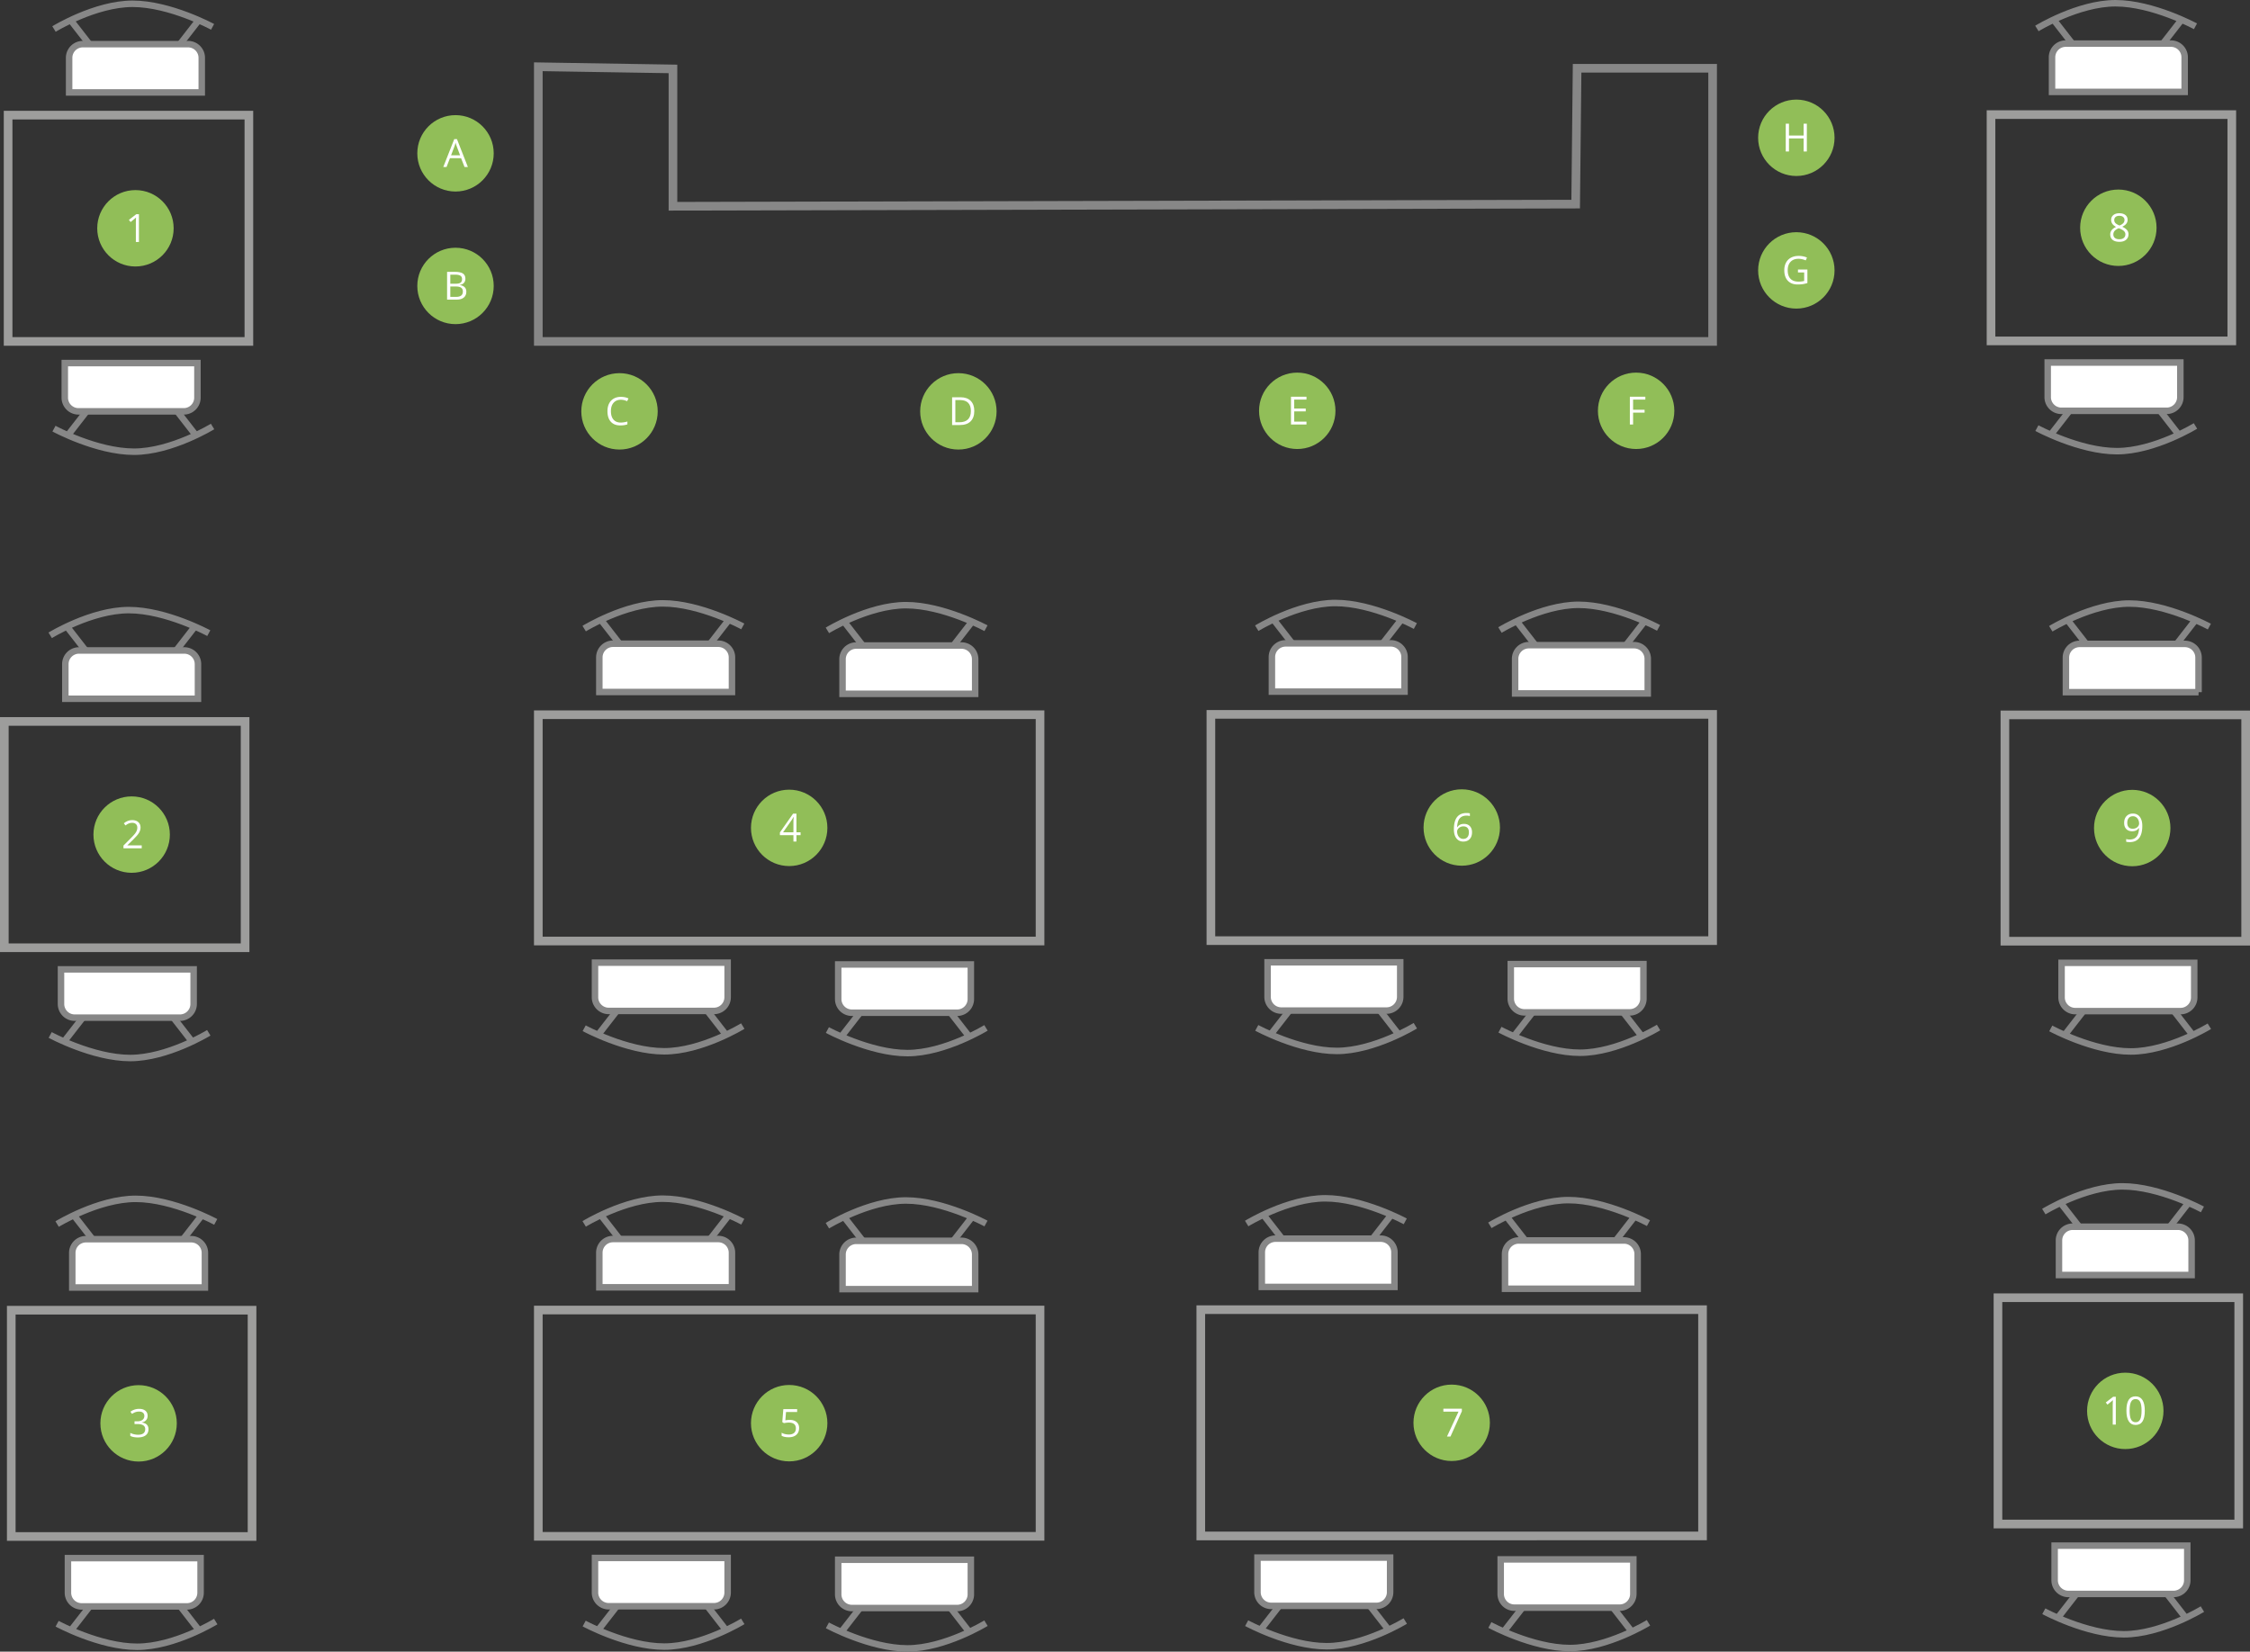<svg xmlns="http://www.w3.org/2000/svg" viewBox="0 0 1040.401 763.906"><rect x="0" y="0" width="1040.401" height="763.906" fill="#333333" stroke="none"/><path fill="none" stroke="#9D9D9C" stroke-width="4" stroke-miterlimit="10" d="M248.918 330.566h232v104.667h-232z"/><path fill="#FFF" stroke="#878787" stroke-width="3" stroke-miterlimit="10" d="M275.124 445.234v16.006a6.333 6.333 0 006.332 6.331h48.671a6.332 6.332 0 006.331-6.331v-16.006h-61.334z"/><path fill="none" stroke="#878787" stroke-width="3" stroke-miterlimit="10" d="M327.124 467.571l9.334 12M285.165 467.571l-9.332 12M343.458 474.571s-19 11.666-36.332 11.666c-17.334 0-37-10.666-37-10.666"/><path fill="#FFF" stroke="#878787" stroke-width="3" stroke-miterlimit="10" d="M387.585 446.069v16.006a6.33 6.33 0 006.331 6.33h48.671a6.33 6.33 0 006.331-6.33v-16.006h-61.333z"/><path fill="none" stroke="#878787" stroke-width="3" stroke-miterlimit="10" d="M439.585 468.405l9.333 12M397.625 468.405l-9.332 12M455.918 475.405s-18.999 11.667-36.333 11.667-37-10.667-37-10.667"/><path fill="#FFF" stroke="#878787" stroke-width="3" stroke-miterlimit="10" d="M450.921 320.902v-16.006a6.333 6.333 0 00-6.332-6.331h-48.671a6.332 6.332 0 00-6.331 6.331v16.006h61.334z"/><path fill="none" stroke="#878787" stroke-width="3" stroke-miterlimit="10" d="M398.921 298.565l-9.334-12M440.88 298.565l9.332-12M382.587 291.565s19-11.666 36.332-11.666c17.334 0 37 10.667 37 10.667"/><path fill="#FFF" stroke="#878787" stroke-width="3" stroke-miterlimit="10" d="M338.46 320.067v-16.006a6.33 6.33 0 00-6.33-6.33h-48.672a6.33 6.33 0 00-6.331 6.33v16.006h61.333z"/><path fill="none" stroke="#878787" stroke-width="3" stroke-miterlimit="10" d="M286.46 297.731l-9.333-12M328.421 297.731l9.332-12M270.127 290.731s18.999-11.667 36.333-11.667 37 10.667 37 10.667"/><circle fill="#91BE58" cx="364.918" cy="382.9" r="17.668"/><path fill="#FFF" d="M370.184 386.28h-1.907v2.953h-1.397v-2.953h-6.249v-1.274l6.1-8.692h1.547v8.64h1.907v1.326zm-3.305-1.327v-4.271c0-.838.029-1.784.088-2.839h-.07a13.204 13.204 0 01-.791 1.397l-4.017 5.713h4.79z"/><path fill="none" stroke="#9D9D9C" stroke-width="4" stroke-miterlimit="10" d="M248.918 605.901h232v104.666h-232z"/><path fill="#FFF" stroke="#878787" stroke-width="3" stroke-miterlimit="10" d="M275.124 720.568v16.006a6.333 6.333 0 006.332 6.331h48.671a6.332 6.332 0 006.331-6.331v-16.006h-61.334z"/><path fill="none" stroke="#878787" stroke-width="3" stroke-miterlimit="10" d="M327.124 742.905l9.334 12M285.165 742.905l-9.332 12M343.458 749.905s-19 11.666-36.332 11.666c-17.334 0-37-10.666-37-10.666"/><path fill="#FFF" stroke="#878787" stroke-width="3" stroke-miterlimit="10" d="M387.585 721.403v16.006a6.33 6.33 0 006.331 6.33h48.671a6.33 6.33 0 006.331-6.33v-16.006h-61.333z"/><path fill="none" stroke="#878787" stroke-width="3" stroke-miterlimit="10" d="M439.585 743.739l9.333 12M397.625 743.739l-9.332 12M455.918 750.739s-18.999 11.667-36.333 11.667-37-10.667-37-10.667"/><path fill="#FFF" stroke="#878787" stroke-width="3" stroke-miterlimit="10" d="M450.921 596.237v-16.006a6.333 6.333 0 00-6.332-6.332h-48.671a6.333 6.333 0 00-6.331 6.332v16.006h61.334z"/><path fill="none" stroke="#878787" stroke-width="3" stroke-miterlimit="10" d="M398.921 573.899l-9.334-12M440.88 573.899l9.332-12M382.587 566.899s19-11.666 36.332-11.666c17.334 0 37 10.667 37 10.667"/><path fill="#FFF" stroke="#878787" stroke-width="3" stroke-miterlimit="10" d="M338.46 595.401v-16.006a6.33 6.33 0 00-6.33-6.33h-48.672a6.33 6.33 0 00-6.331 6.33v16.006h61.333z"/><path fill="none" stroke="#878787" stroke-width="3" stroke-miterlimit="10" d="M286.46 573.065l-9.333-12M328.421 573.065l9.332-12M270.127 566.065s18.999-11.666 36.333-11.666 37 10.666 37 10.666"/><circle fill="#91BE58" cx="364.918" cy="658.235" r="17.668"/><path fill="#FFF" d="M365.148 656.718c1.354 0 2.418.336 3.194 1.007s1.165 1.589 1.165 2.755c0 1.33-.424 2.373-1.271 3.129s-2.014 1.134-3.502 1.134c-1.447 0-2.552-.231-3.313-.694v-1.406c.41.264.92.47 1.529.62.609.148 1.21.224 1.802.224 1.031 0 1.832-.243 2.404-.729.57-.486.856-1.189.856-2.109 0-1.793-1.099-2.689-3.296-2.689-.557 0-1.301.085-2.232.255l-.756-.483.483-6.012h6.39v1.345h-5.142l-.325 3.858a10.1 10.1 0 012.014-.205z"/><path fill="none" stroke="#9D9D9C" stroke-width="4" stroke-miterlimit="10" d="M559.917 330.398h232.001v104.666H559.917z"/><path fill="#FFF" stroke="#878787" stroke-width="3" stroke-miterlimit="10" d="M586.125 445.065v16.006a6.333 6.333 0 006.332 6.331h48.671a6.332 6.332 0 006.331-6.331v-16.006h-61.334z"/><path fill="none" stroke="#878787" stroke-width="3" stroke-miterlimit="10" d="M638.125 467.402l9.333 12M596.166 467.402l-9.333 12M654.458 474.402s-19 11.666-36.332 11.666c-17.334 0-37-10.666-37-10.666"/><path fill="#FFF" stroke="#878787" stroke-width="3" stroke-miterlimit="10" d="M698.585 445.9v16.006a6.33 6.33 0 006.33 6.33h48.672a6.33 6.33 0 006.331-6.33V445.9h-61.333z"/><path fill="none" stroke="#878787" stroke-width="3" stroke-miterlimit="10" d="M750.585 468.236l9.333 12M708.625 468.236l-9.333 12M766.918 475.236s-18.999 11.667-36.333 11.667-37-10.667-37-10.667"/><path fill="#FFF" stroke="#878787" stroke-width="3" stroke-miterlimit="10" d="M761.921 320.734v-16.006a6.333 6.333 0 00-6.332-6.332h-48.671a6.333 6.333 0 00-6.331 6.332v16.006h61.334z"/><path fill="none" stroke="#878787" stroke-width="3" stroke-miterlimit="10" d="M709.921 298.396l-9.334-12M751.88 298.396l9.332-12M693.587 291.396s19-11.666 36.332-11.666c17.334 0 37 10.667 37 10.667"/><path fill="#FFF" stroke="#878787" stroke-width="3" stroke-miterlimit="10" d="M649.46 319.898v-16.006a6.33 6.33 0 00-6.33-6.33h-48.672a6.33 6.33 0 00-6.331 6.33v16.006h61.333z"/><path fill="none" stroke="#878787" stroke-width="3" stroke-miterlimit="10" d="M597.46 297.562l-9.333-12M639.421 297.562l9.332-12M581.127 290.562s18.999-11.666 36.333-11.666 37 10.666 37 10.666"/><circle fill="#91BE58" cx="675.918" cy="382.732" r="17.668"/><path fill="#FFF" d="M672.281 383.571c0-2.525.49-4.413 1.472-5.665.981-1.25 2.434-1.876 4.355-1.876.662 0 1.184.056 1.564.167v1.257a5.02 5.02 0 00-1.547-.22c-1.377 0-2.429.43-3.155 1.287-.727.859-1.125 2.208-1.195 4.048h.105c.645-1.008 1.664-1.512 3.059-1.512 1.154 0 2.063.349 2.729 1.046.664.697.997 1.644.997 2.839 0 1.336-.364 2.386-1.095 3.151-.729.764-1.715 1.146-2.957 1.146-1.33 0-2.385-.499-3.164-1.498s-1.168-2.389-1.168-4.17zm4.315 4.429c.832 0 1.478-.262 1.938-.786s.69-1.282.69-2.272c0-.85-.214-1.518-.642-2.004s-1.066-.729-1.916-.729c-.527 0-1.011.108-1.45.325s-.79.516-1.05.896c-.262.381-.392.776-.392 1.187 0 .604.117 1.166.352 1.688s.567.935.997 1.239c.432.304.922.456 1.473.456z"/><path fill="none" stroke="#9D9D9C" stroke-width="4" stroke-miterlimit="10" d="M555.252 605.732h232.001v104.666H555.252z"/><path fill="#FFF" stroke="#878787" stroke-width="3" stroke-miterlimit="10" d="M581.459 720.399v16.006a6.333 6.333 0 006.332 6.331h48.671a6.332 6.332 0 006.331-6.331v-16.006h-61.334z"/><path fill="none" stroke="#878787" stroke-width="3" stroke-miterlimit="10" d="M633.459 742.736l9.334 12M591.5 742.736l-9.332 12M649.793 749.736s-19 11.666-36.332 11.666c-17.334 0-37-10.666-37-10.666"/><path fill="#FFF" stroke="#878787" stroke-width="3" stroke-miterlimit="10" d="M693.92 721.234v16.006a6.33 6.33 0 006.33 6.33h48.672a6.33 6.33 0 006.331-6.33v-16.006H693.92z"/><path fill="none" stroke="#878787" stroke-width="3" stroke-miterlimit="10" d="M745.92 743.57l9.333 12M703.959 743.57l-9.332 12M762.253 750.57s-18.999 11.667-36.333 11.667-37-10.667-37-10.667"/><path fill="#FFF" stroke="#878787" stroke-width="3" stroke-miterlimit="10" d="M757.256 596.068v-16.006a6.333 6.333 0 00-6.332-6.332h-48.671a6.333 6.333 0 00-6.331 6.332v16.006h61.334z"/><path fill="none" stroke="#878787" stroke-width="3" stroke-miterlimit="10" d="M705.256 573.73l-9.334-12M747.215 573.73l9.332-12M688.922 566.73s19-11.666 36.332-11.666c17.334 0 37 10.667 37 10.667"/><path fill="#FFF" stroke="#878787" stroke-width="3" stroke-miterlimit="10" d="M644.795 595.232v-16.006a6.33 6.33 0 00-6.33-6.33h-48.672a6.33 6.33 0 00-6.331 6.33v16.006h61.333z"/><path fill="none" stroke="#878787" stroke-width="3" stroke-miterlimit="10" d="M592.795 572.896l-9.333-12M634.756 572.896l9.332-12M576.462 565.896s18.999-11.666 36.333-11.666 37 10.666 37 10.666"/><circle fill="#91BE58" cx="671.253" cy="658.066" r="17.668"/><path fill="#FFF" d="M669.092 664.398l5.326-11.505h-7.005v-1.345h8.552v1.169l-5.256 11.681h-1.617z"/><path fill="none" stroke="#9D9D9C" stroke-width="4" stroke-miterlimit="10" d="M2 333.678h111.334v104.666H2z"/><path fill="#FFF" stroke="#878787" stroke-width="3" stroke-miterlimit="10" d="M28.206 448.346v16.006a6.332 6.332 0 006.332 6.33h48.671a6.33 6.33 0 006.331-6.33v-16.006H28.206z"/><path fill="none" stroke="#878787" stroke-width="3" stroke-miterlimit="10" d="M80.206 470.682l9.334 12M38.247 470.682l-9.332 12M96.54 477.682s-19 11.666-36.332 11.666c-17.334 0-37-10.666-37-10.666"/><path fill="#FFF" stroke="#878787" stroke-width="3" stroke-miterlimit="10" d="M91.542 323.179v-16.006a6.33 6.33 0 00-6.33-6.33H36.541a6.33 6.33 0 00-6.331 6.33v16.006h61.332z"/><path fill="none" stroke="#878787" stroke-width="3" stroke-miterlimit="10" d="M39.542 300.843l-9.333-12M81.503 300.843l9.332-12M23.209 293.843s18.999-11.667 36.333-11.667 37 10.667 37 10.667"/><circle fill="#91BE58" cx="60.876" cy="386.012" r="17.668"/><path fill="#FFF" d="M65.535 392.344h-8.446v-1.256l3.384-3.402c1.031-1.043 1.711-1.787 2.039-2.232s.574-.879.738-1.301.246-.876.246-1.362c0-.686-.208-1.229-.624-1.63s-.993-.603-1.731-.603c-.533 0-1.039.088-1.517.264s-1.009.495-1.595.958l-.773-.993c1.184-.984 2.473-1.477 3.867-1.477 1.207 0 2.153.309 2.839.927.686.619 1.028 1.449 1.028 2.492 0 .814-.229 1.62-.686 2.417s-1.312 1.805-2.566 3.024l-2.812 2.75v.07h6.609v1.354z"/><path fill="none" stroke="#9D9D9C" stroke-width="4" stroke-miterlimit="10" d="M5.208 605.981h111.334v104.666H5.208z"/><path fill="#FFF" stroke="#878787" stroke-width="3" stroke-miterlimit="10" d="M31.415 720.649v16.006a6.332 6.332 0 006.332 6.33h48.671a6.33 6.33 0 006.331-6.33v-16.006H31.415z"/><path fill="none" stroke="#878787" stroke-width="3" stroke-miterlimit="10" d="M83.415 742.985l9.334 12M41.456 742.985l-9.332 12M99.749 749.985s-19 11.666-36.332 11.666c-17.334 0-37-10.666-37-10.666"/><path fill="#FFF" stroke="#878787" stroke-width="3" stroke-miterlimit="10" d="M94.751 595.482v-16.006a6.33 6.33 0 00-6.33-6.33H39.749a6.33 6.33 0 00-6.331 6.33v16.006h61.333z"/><path fill="none" stroke="#878787" stroke-width="3" stroke-miterlimit="10" d="M42.751 573.146l-9.333-12M84.712 573.146l9.332-12M26.418 566.146s18.999-11.667 36.333-11.667 37 10.667 37 10.667"/><circle fill="#91BE58" cx="64.084" cy="658.315" r="17.668"/><path fill="#FFF" d="M68.26 654.821c0 .82-.23 1.492-.689 2.014-.461.521-1.112.869-1.956 1.045v.07c1.031.129 1.796.457 2.294.984s.747 1.219.747 2.074c0 1.225-.425 2.166-1.274 2.826-.85.658-2.057.988-3.621.988-.68 0-1.303-.051-1.867-.154a6.35 6.35 0 01-1.648-.539v-1.389a8 8 0 001.779.627 7.99 7.99 0 001.789.217c2.221 0 3.331-.871 3.331-2.611 0-1.559-1.225-2.338-3.674-2.338h-1.266v-1.256h1.283c1.002 0 1.796-.221 2.382-.664.586-.441.879-1.057.879-1.842 0-.627-.215-1.119-.646-1.477-.43-.357-1.015-.535-1.753-.535-.562 0-1.093.076-1.591.229s-1.066.434-1.705.844l-.738-.984a6.117 6.117 0 011.824-.98 6.63 6.63 0 012.175-.355c1.248 0 2.218.285 2.909.855.691.572 1.036 1.355 1.036 2.351z"/><path fill="none" stroke="#9D9D9C" stroke-width="4" stroke-miterlimit="10" d="M920.649 53.002h111.335v104.667H920.649z"/><path fill="#FFF" stroke="#878787" stroke-width="3" stroke-miterlimit="10" d="M946.856 167.67v16.006a6.332 6.332 0 006.332 6.33h48.671a6.33 6.33 0 006.331-6.33V167.67h-61.334z"/><path fill="none" stroke="#878787" stroke-width="3" stroke-miterlimit="10" d="M998.856 190.006l9.334 12M956.897 190.006l-9.332 12M1015.19 197.006s-19 11.666-36.332 11.666c-17.334 0-37-10.666-37-10.666"/><path fill="#FFF" stroke="#878787" stroke-width="3" stroke-miterlimit="10" d="M1010.192 42.503V26.497a6.33 6.33 0 00-6.33-6.33H955.19a6.33 6.33 0 00-6.331 6.33v16.006h61.333z"/><path fill="none" stroke="#878787" stroke-width="3" stroke-miterlimit="10" d="M958.192 20.167l-9.333-12M1000.153 20.167l9.332-12M941.859 13.167S960.858 1.5 978.192 1.5s37 10.667 37 10.667"/><circle fill="#91BE58" cx="979.526" cy="105.336" r="17.668"/><path fill="#FFF" d="M979.992 98.634c1.172 0 2.102.272 2.787.817s1.027 1.298 1.027 2.259c0 .633-.195 1.21-.588 1.731s-1.02.996-1.881 1.424c1.043.498 1.783 1.021 2.223 1.568a2.96 2.96 0 01.66 1.903c0 1.066-.373 1.918-1.117 2.554s-1.764.953-3.059.953c-1.371 0-2.426-.3-3.164-.9s-1.107-1.452-1.107-2.554c0-1.471.896-2.616 2.689-3.437-.809-.457-1.389-.95-1.74-1.48s-.527-1.124-.527-1.78c0-.932.344-1.675 1.033-2.228.688-.553 1.609-.83 2.764-.83zm-2.778 9.791c0 .703.244 1.251.734 1.644.488.393 1.176.589 2.061.589.873 0 1.553-.205 2.039-.615s.73-.973.73-1.688c0-.568-.229-1.073-.686-1.517-.457-.441-1.254-.871-2.391-1.287-.873.375-1.506.79-1.898 1.244s-.589.997-.589 1.63zm2.76-8.604c-.732 0-1.307.176-1.723.527s-.623.82-.623 1.406c0 .539.172 1.002.518 1.389s.984.773 1.916 1.16c.838-.352 1.432-.729 1.779-1.134.35-.404.523-.876.523-1.415 0-.592-.213-1.062-.637-1.41-.425-.348-1.009-.523-1.753-.523z"/><path fill="none" stroke="#9D9D9C" stroke-width="4" stroke-miterlimit="10" d="M923.858 600.213h111.334v104.666H923.858z"/><path fill="#FFF" stroke="#878787" stroke-width="3" stroke-miterlimit="10" d="M950.064 714.881v16.006a6.332 6.332 0 006.332 6.33h48.671a6.33 6.33 0 006.331-6.33v-16.006h-61.334z"/><path fill="none" stroke="#878787" stroke-width="3" stroke-miterlimit="10" d="M1002.064 737.217l9.334 12M960.105 737.217l-9.332 12M1018.398 744.217s-19 11.666-36.332 11.666c-17.334 0-37-10.666-37-10.666"/><path fill="#FFF" stroke="#878787" stroke-width="3" stroke-miterlimit="10" d="M1013.401 589.713v-16.006a6.33 6.33 0 00-6.33-6.33h-48.672a6.332 6.332 0 00-6.332 6.33v16.006h61.334z"/><path fill="none" stroke="#878787" stroke-width="3" stroke-miterlimit="10" d="M961.401 567.377l-9.334-12M1003.362 567.377l9.332-12M945.067 560.377s19-11.666 36.334-11.666 37 10.666 37 10.666"/><circle fill="#91BE58" cx="982.734" cy="652.547" r="17.668"/><g fill="#FFF"><path d="M978.352 658.879h-1.424v-9.158c0-.762.023-1.482.07-2.162-.123.123-.261.252-.413.387s-.85.706-2.092 1.714l-.773-1.002 3.401-2.628h1.23v12.849zM991.755 652.437c0 2.221-.351 3.879-1.05 4.975-.701 1.096-1.771 1.644-3.213 1.644-1.383 0-2.435-.561-3.155-1.684-.721-1.121-1.081-2.767-1.081-4.935 0-2.238.349-3.899 1.046-4.983s1.761-1.626 3.19-1.626c1.395 0 2.453.565 3.178 1.696.723 1.131 1.085 2.768 1.085 4.913zm-7.022 0c0 1.869.22 3.229.659 4.083.439.852 1.14 1.278 2.101 1.278.973 0 1.677-.432 2.113-1.296s.655-2.22.655-4.065-.219-3.197-.655-4.056-1.141-1.288-2.113-1.288c-.961 0-1.661.424-2.101 1.271s-.659 2.204-.659 4.073z"/></g><path fill="none" stroke="#9D9D9C" stroke-width="4" stroke-miterlimit="10" d="M927.066 330.646h111.335v104.667H927.066z"/><path fill="#FFF" stroke="#878787" stroke-width="3" stroke-miterlimit="10" d="M953.273 445.315v16.006a6.332 6.332 0 006.332 6.33h48.671a6.33 6.33 0 006.331-6.33v-16.006h-61.334z"/><path fill="none" stroke="#878787" stroke-width="3" stroke-miterlimit="10" d="M1005.273 467.651l9.334 12M963.314 467.651l-9.332 12M1021.607 474.651s-19 11.666-36.332 11.666c-17.334 0-37-10.666-37-10.666"/><path fill="#FFF" stroke="#878787" stroke-width="3" stroke-miterlimit="10" d="M1016.609 320.147v-16.006a6.33 6.33 0 00-6.33-6.33h-48.672a6.33 6.33 0 00-6.331 6.33v16.006h61.333z"/><path fill="none" stroke="#878787" stroke-width="3" stroke-miterlimit="10" d="M964.609 297.812l-9.333-12M1006.57 297.812l9.332-12M948.276 290.812s18.999-11.667 36.333-11.667 37 10.667 37 10.667"/><circle fill="#91BE58" cx="985.943" cy="382.98" r="17.668"/><path fill="#FFF" d="M990.601 381.948c0 5.027-1.945 7.541-5.836 7.541-.68 0-1.219-.059-1.617-.176v-1.257a5.18 5.18 0 001.6.229c1.406 0 2.469-.435 3.188-1.306.717-.869 1.107-2.204 1.172-4.003h-.105c-.322.486-.75.856-1.283 1.112-.533.254-1.133.382-1.801.382-1.137 0-2.039-.34-2.707-1.02s-1.002-1.629-1.002-2.848c0-1.336.373-2.391 1.121-3.164.746-.773 1.729-1.16 2.947-1.16.873 0 1.637.224 2.291.673.652.447 1.154 1.102 1.506 1.959.35.86.526 1.872.526 3.038zm-4.324-4.421c-.838 0-1.484.27-1.941.809s-.686 1.289-.686 2.25c0 .844.211 1.507.633 1.991.422.482 1.062.725 1.924.725.533 0 1.025-.108 1.473-.325.449-.217.801-.513 1.059-.888s.387-.768.387-1.178c0-.615-.119-1.184-.359-1.705s-.576-.932-1.006-1.23a2.543 2.543 0 00-1.484-.449z"/><path fill="none" stroke="#9D9D9C" stroke-width="4" stroke-miterlimit="10" d="M3.751 53.251h111.335v104.667H3.751z"/><path fill="#FFF" stroke="#878787" stroke-width="3" stroke-miterlimit="10" d="M29.958 167.919v16.006a6.332 6.332 0 006.332 6.33h48.671a6.33 6.33 0 006.331-6.33v-16.006H29.958z"/><path fill="none" stroke="#878787" stroke-width="3" stroke-miterlimit="10" d="M81.958 190.255l9.334 12M39.999 190.255l-9.332 12M98.292 197.255s-19 11.666-36.332 11.666c-17.334 0-37-10.666-37-10.666"/><path fill="#FFF" stroke="#878787" stroke-width="3" stroke-miterlimit="10" d="M93.294 42.752V26.746a6.33 6.33 0 00-6.33-6.33H38.292a6.33 6.33 0 00-6.331 6.33v16.006h61.333z"/><path fill="none" stroke="#878787" stroke-width="3" stroke-miterlimit="10" d="M41.294 20.416l-9.333-12M83.255 20.416l9.332-12M24.961 13.416S43.96 1.749 61.294 1.749s37 10.667 37 10.667"/><circle fill="#91BE58" cx="62.628" cy="105.585" r="17.668"/><path fill="#FFF" d="M64.246 111.917h-1.424v-9.158c0-.762.023-1.482.07-2.162-.123.123-.261.252-.413.387s-.85.706-2.092 1.714l-.773-1.002 3.401-2.628h1.23v12.849z"/><path fill="none" stroke="#878787" stroke-width="4" stroke-miterlimit="10" d="M791.918 31.584v126.333h-543V30.877l62.261 1v63.52l417.409-1 .663-62.813z"/><circle fill="#91BE58" cx="210.629" cy="70.919" r="17.668"/><path fill="#FFF" d="M214.807 77.251l-1.6-4.087h-5.15l-1.582 4.087h-1.512l5.08-12.902h1.257l5.054 12.902h-1.547zm-2.066-5.432l-1.494-3.981a21.453 21.453 0 01-.598-1.854 16.49 16.49 0 01-.554 1.854l-1.512 3.981h4.158z"/><circle fill="#91BE58" cx="210.628" cy="132.251" r="17.668"/><path fill="#FFF" d="M206.729 125.734h3.63c1.705 0 2.938.255 3.7.765s1.143 1.315 1.143 2.417c0 .762-.213 1.391-.638 1.885-.425.496-1.044.816-1.858.963v.088c1.951.334 2.927 1.359 2.927 3.076 0 1.148-.389 2.045-1.164 2.689-.777.645-1.862.967-3.257.967h-4.482v-12.85zm1.494 5.502h2.461c1.055 0 1.813-.165 2.276-.496s.694-.89.694-1.675c0-.721-.258-1.24-.773-1.56s-1.336-.479-2.461-.479h-2.197v4.21zm0 1.265v4.808h2.681c1.037 0 1.817-.2 2.342-.603.524-.4.787-1.029.787-1.885 0-.797-.268-1.383-.805-1.758-.535-.375-1.352-.562-2.447-.562h-2.558z"/><circle fill="#91BE58" cx="286.46" cy="190.256" r="17.668"/><path fill="#FFF" d="M287.062 184.89c-1.412 0-2.526.47-3.345 1.411-.816.939-1.226 2.228-1.226 3.862 0 1.682.394 2.981 1.183 3.897.787.918 1.911 1.376 3.37 1.376.896 0 1.919-.161 3.067-.483v1.31c-.891.334-1.989.501-3.296.501-1.893 0-3.353-.574-4.382-1.723-1.027-1.148-1.542-2.78-1.542-4.896 0-1.324.247-2.484.743-3.48a5.319 5.319 0 012.145-2.303c.934-.539 2.034-.809 3.3-.809 1.348 0 2.525.246 3.533.738l-.633 1.283c-.971-.455-1.944-.684-2.917-.684z"/><circle fill="#91BE58" cx="443.156" cy="190.256" r="17.668"/><path fill="#FFF" d="M450.513 190.041c0 2.121-.576 3.743-1.727 4.864-1.152 1.123-2.809 1.684-4.971 1.684h-3.561v-12.85h3.938c1.998 0 3.551.554 4.658 1.661s1.663 2.654 1.663 4.641zm-1.582.052c0-1.676-.422-2.938-1.262-3.788-.842-.85-2.09-1.274-3.748-1.274h-2.172v10.266h1.82c1.781 0 3.119-.438 4.016-1.313s1.346-2.174 1.346-3.891z"/><circle fill="#91BE58" cx="599.851" cy="190.007" r="17.668"/><path fill="#FFF" d="M604.114 196.339h-7.162v-12.85h7.162v1.327h-5.668v4.14h5.326v1.318h-5.326v4.729h5.668v1.336z"/><circle fill="#91BE58" cx="756.546" cy="190.007" r="17.668"/><path fill="#FFF" d="M755.14 196.339h-1.494v-12.85h7.164v1.327h-5.67v4.702h5.326v1.327h-5.326v5.494z"/><circle fill="#91BE58" cx="830.629" cy="63.732" r="17.668"/><g><path fill="#FFF" d="M835.486 70.064h-1.494v-6.047h-6.768v6.047h-1.494v-12.85h1.494v5.467h6.768v-5.467h1.494v12.85z"/></g><circle fill="#91BE58" cx="830.628" cy="125.064" r="17.668"/><g><path fill="#FFF" d="M831.38 124.664h4.367v6.249c-.68.217-1.371.381-2.074.492s-1.518.167-2.443.167c-1.945 0-3.459-.578-4.543-1.736-1.084-1.156-1.627-2.778-1.627-4.864 0-1.336.27-2.506.805-3.511a5.452 5.452 0 012.316-2.303c1.008-.531 2.188-.796 3.541-.796 1.371 0 2.648.252 3.832.756l-.58 1.318c-1.16-.492-2.275-.738-3.348-.738-1.564 0-2.787.466-3.666 1.397s-1.318 2.224-1.318 3.876c0 1.734.424 3.05 1.271 3.946.846.896 2.09 1.345 3.73 1.345.891 0 1.76-.103 2.609-.308V126h-2.873v-1.336z"/></g></svg>